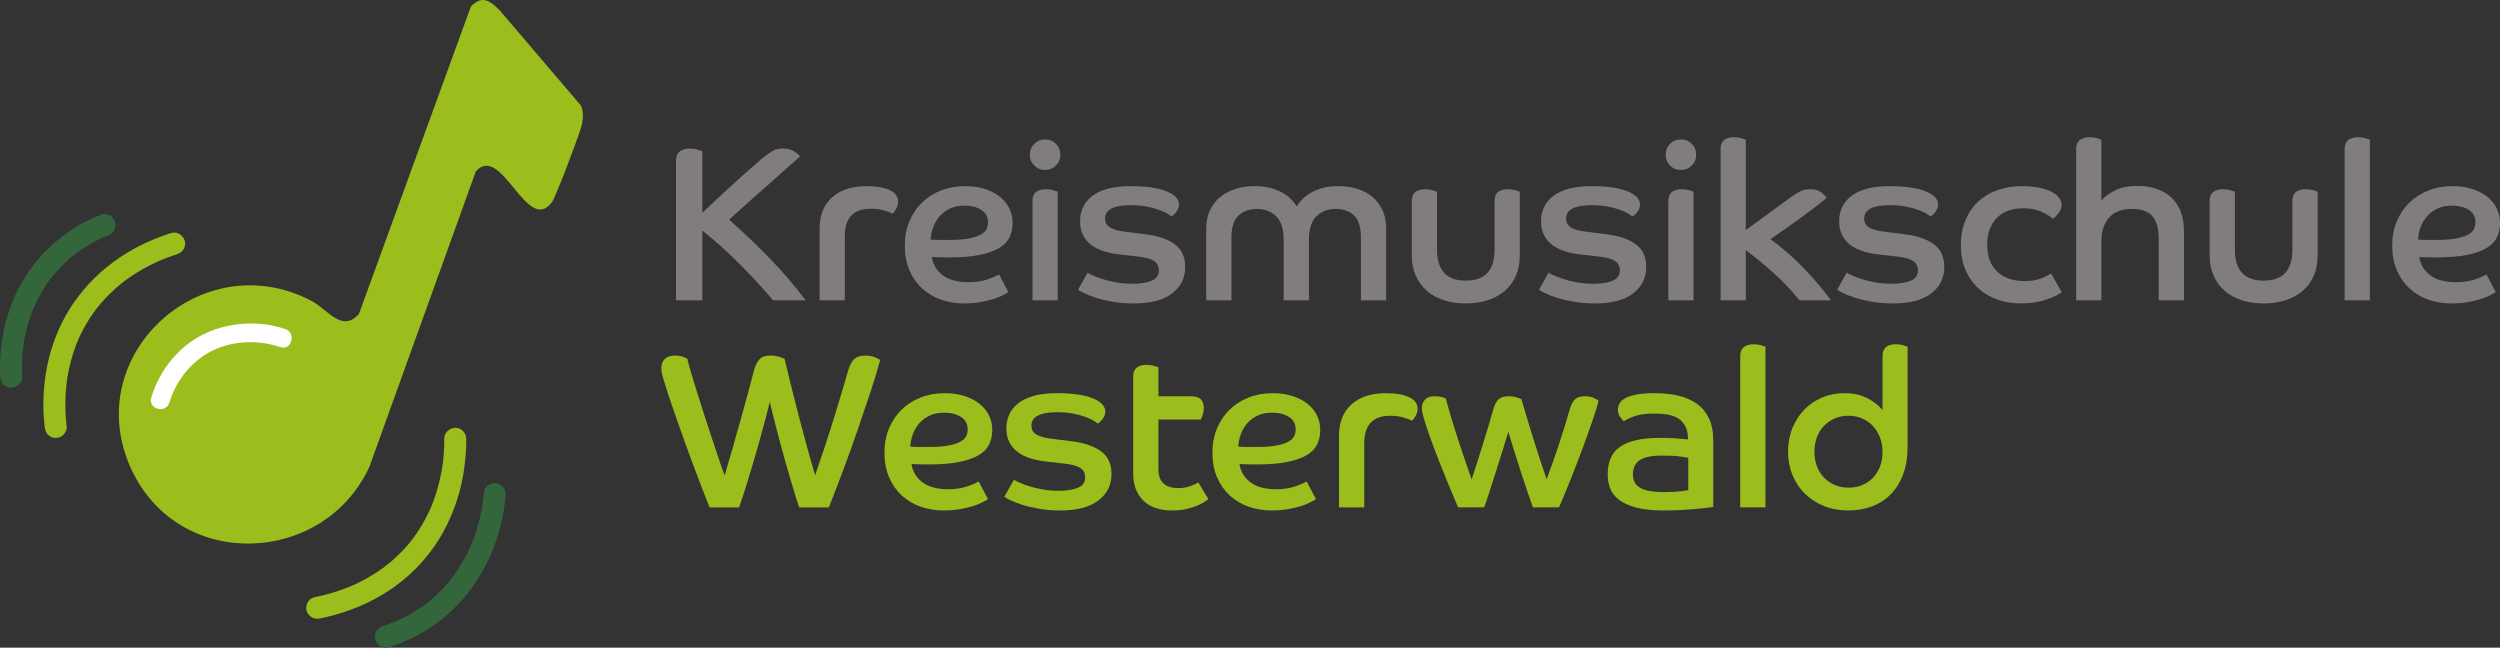 <?xml version="1.0" encoding="UTF-8"?><svg id="Ebene_1" xmlns="http://www.w3.org/2000/svg" viewBox="0 0 2047.68 530.51"><rect x="0" y="0" width="2047.68" height="530.51" fill="#333333" stroke="none"/><path d="M394.72.03c5.32-.47,10.63,4.51,14.21,8.02l67.01,78.56c2.05,5.14,1.69,10.14.67,15.45-1.2,6.19-21.26,58.82-24.3,63.12-20.23,28.64-41.53-48.77-62.61-24.73l-87.12,241.88c-37.34,80.88-155.59,85.96-194.76,2.51-43.57-92.83,57.01-185.58,147.2-138.47,13.67,7.14,24.71,26.41,38.95,10.86L385.67,5.4c2.18-2.42,5.83-5.09,9.05-5.37h0Z" style="fill:#9bbe1d;"/><path d="M138.71,329.69c5.73-18.98,19.72-36.08,38.69-44.05,16.24-6.82,35.48-6.97,52.13-1.36,9.38,3.16,13.41-11.66,4.08-14.8-20.49-6.91-44.08-5.84-63.81,2.84-22.37,9.84-38.89,30.09-45.9,53.3-2.86,9.48,11.95,13.53,14.8,4.08h.01Z" style="fill:#fff;"/><path d="M140.22,190.85c-12.46,3.95-24.61,9.26-35.8,16.02-7.58,4.58-14.77,9.86-21.44,15.69-7.16,6.25-13.47,13.27-19.24,20.81-9.74,12.75-16.96,27.42-21.64,42.75-3.81,12.49-5.87,25.59-6.43,38.63-.34,7.8-.1,15.63.78,23.39.06.52.12,1.04.19,1.56.31,2.48.8,4.53,2.64,6.36,1.56,1.56,4.12,2.74,6.36,2.64,2.33-.1,4.74-.87,6.36-2.64,1.5-1.63,2.92-4.06,2.64-6.36-1.11-8.96-1.38-18.02-.86-27.03.22-3.83.58-7.65,1.09-11.45l-.32,2.39c1.64-12.2,4.79-24.17,9.56-35.53l-.91,2.15c4.27-10.09,9.8-19.59,16.48-28.27l-1.41,1.82c6.88-8.88,14.89-16.81,23.77-23.68-.61.47-1.21.94-1.82,1.41,10.04-7.72,21.09-14.04,32.75-18.98-.72.3-1.43.6-2.15.91,4.65-1.96,9.39-3.7,14.2-5.22,2.21-.7,4.19-2.11,5.38-4.14s1.61-4.77.91-6.94c-1.45-4.49-6.27-7.81-11.07-6.29h-.02Z" style="fill:#9bbe1d;"/><path d="M83.14,175.66c-9.62,3.82-18.82,8.49-27.32,14.43-12.22,8.55-22.72,18.92-31.41,31.04-14.11,19.65-21.72,43.26-23.86,67.21-.6,6.72-.72,13.49-.29,20.22.15,2.4.9,4.63,2.64,6.36,1.56,1.56,4.12,2.74,6.36,2.64,4.62-.21,9.33-3.97,9-9-.4-6.13-.33-12.29.14-18.41.2-2.63.48-5.24.82-7.85l-.32,2.39c1.55-11.47,4.51-22.72,8.98-33.4l-.91,2.15c3.97-9.4,9.1-18.26,15.31-26.36-.47.61-.94,1.21-1.41,1.82,6.16-7.96,13.3-15.11,21.25-21.28l-1.82,1.41c8.36-6.45,17.54-11.79,27.27-15.9-.72.3-1.43.6-2.15.91.83-.35,1.67-.69,2.51-1.02,2.26-.9,4.11-1.96,5.38-4.14,1.13-1.93,1.61-4.77.91-6.94s-2.05-4.28-4.14-5.38-4.73-1.78-6.94-.91h0Z" style="fill:#33673b;"/><path d="M262.2,506.54c13.61-2.7,26.81-7.15,39.31-13.15,16.26-7.8,31.25-18.78,43.34-32.19,5.64-6.27,10.77-13.07,15.19-20.26,4.06-6.6,7.4-13.55,10.36-20.7,4.59-11.05,7.73-22.7,9.5-34.53,1.23-8.2,2.01-16.46,1.99-24.76,0-.52,0-1.04-.01-1.56-.06-4.71-4.1-9.22-9-9-4.83.22-9.06,3.96-9,9,.06,5.11-.15,10.21-.62,15.3-.19,2.09-.43,4.18-.71,6.27l.32-2.39c-1.3,9.66-3.49,19.19-6.63,28.42-1.04,3.06-2.2,6.09-3.45,9.07.3-.72.6-1.43.91-2.15-4.39,10.39-10.05,20.21-16.93,29.14.47-.61.94-1.21,1.41-1.82-6.63,8.55-14.33,16.2-22.88,22.84.61-.47,1.21-.94,1.82-1.41-9.58,7.4-20.13,13.44-31.27,18.15l2.15-.91c-9.85,4.13-20.11,7.21-30.58,9.28-2.12.42-4.32,2.32-5.38,4.14-1.13,1.93-1.61,4.77-.91,6.94,1.59,4.92,6.11,7.27,11.07,6.29h0Z" style="fill:#9bbe1d;"/><path d="M318.47,530.12c24.19-7.52,46.22-21.98,62.4-41.51,14.96-18.06,25.28-39.67,30.23-62.59,1.51-7.01,2.56-14.15,3.09-21.3.16-2.2-1.12-4.85-2.64-6.36-1.56-1.56-4.12-2.74-6.36-2.64-2.33.1-4.74.87-6.36,2.64-1.68,1.83-2.45,3.87-2.64,6.36-.19,2.58-.46,5.15-.8,7.72l.32-2.39c-1.26,9.32-3.43,18.52-6.45,27.42-1.1,3.24-2.32,6.44-3.65,9.6l.91-2.15c-4.47,10.55-10.21,20.52-17.21,29.59.47-.61.94-1.21,1.41-1.82-6.46,8.32-13.94,15.8-22.26,22.26.61-.47,1.21-.94,1.82-1.41-8.41,6.48-17.61,11.86-27.39,16l2.15-.91c-3.71,1.56-7.49,2.94-11.34,4.14-2.21.69-4.2,2.12-5.38,4.14s-1.61,4.77-.91,6.94c1.46,4.52,6.26,7.78,11.07,6.29h0v-.02Z" style="fill:#33673b;"/><g style="isolation:isolate;"><g style="isolation:isolate;"><path d="M553.66,131.61c0-3.38,1.02-5.89,3.08-7.52,2.05-1.63,4.83-2.45,8.34-2.45,2.29,0,4.41.3,6.34.91,1.93.61,3.2,1.03,3.81,1.27v50.48c3.02-2.89,6.83-6.48,11.42-10.76,4.59-4.28,9.27-8.59,14.05-12.94,4.77-4.34,9.27-8.38,13.5-12.12,4.23-3.74,7.49-6.57,9.79-8.5,3.02-2.42,5.77-4.41,8.25-5.98,2.48-1.57,5.47-2.36,8.97-2.36,3.87,0,7.01.82,9.43,2.45,2.42,1.63,3.99,2.93,4.71,3.9-.61.6-2.18,2.02-4.71,4.25-2.54,2.23-5.56,4.92-9.06,8.06-3.51,3.14-7.37,6.58-11.6,10.32-4.23,3.74-8.4,7.42-12.51,11.04-4.11,3.62-7.95,7.06-11.51,10.31-3.57,3.26-6.5,5.91-8.79,7.96,12.08,10.65,23.38,21.42,33.9,32.31,10.51,10.89,20.12,22.15,28.82,33.76h-26.65c-3.14-3.75-6.95-8.08-11.42-12.98-4.47-4.9-9.28-9.95-14.41-15.16-5.14-5.21-10.49-10.32-16.04-15.34-5.56-5.02-10.94-9.59-16.13-13.71v57.19h-21.57v-114.38Z" style="fill:#817d7e;"/></g><g style="isolation:isolate;"><path d="M671.3,187.44c0-11.12,3.41-19.73,10.24-25.83,6.83-6.1,16.28-9.15,28.37-9.15,7.61,0,13.81,1.06,18.58,3.17,4.77,2.12,7.16,5.35,7.16,9.7,0,2.06-.58,4.05-1.72,5.98-1.15,1.93-2.08,3.14-2.81,3.63-2.06-.97-4.59-1.87-7.61-2.72-3.02-.84-6.47-1.27-10.33-1.27-14.14,0-21.21,7.49-21.21,22.48v52.57h-20.66v-58.55Z" style="fill:#817d7e;"/></g><g style="isolation:isolate;"><path d="M825.93,239.28c-.97.61-2.48,1.45-4.53,2.54-2.06,1.09-4.62,2.12-7.7,3.08-3.08.97-6.65,1.81-10.69,2.54-4.05.72-8.49,1.09-13.32,1.09-6.77,0-13.08-1.03-18.94-3.08-5.86-2.05-11-5.1-15.41-9.15-4.41-4.05-7.89-9-10.42-14.86-2.54-5.86-3.81-12.6-3.81-20.21s1.24-13.87,3.72-19.85c2.48-5.98,5.92-11.12,10.33-15.41,4.41-4.29,9.61-7.61,15.59-9.97s12.54-3.53,19.67-3.53c6.28,0,11.84.82,16.68,2.45,4.83,1.63,8.91,3.81,12.24,6.53,3.32,2.72,5.83,5.89,7.52,9.52,1.69,3.63,2.54,7.49,2.54,11.6s-.79,8.07-2.36,11.51c-1.57,3.44-4.35,6.41-8.34,8.88-3.99,2.48-9.37,4.41-16.13,5.8-6.77,1.39-15.35,2.08-25.74,2.08-2.42,0-4.68-.03-6.8-.09-2.12-.06-4.38-.15-6.8-.27.97,6.16,3.96,11.15,8.97,14.96,5.01,3.81,12.17,5.71,21.48,5.71,3.14,0,6.04-.24,8.7-.72,2.66-.48,5.04-1.09,7.16-1.81,2.11-.72,3.93-1.45,5.44-2.17,1.51-.72,2.63-1.27,3.35-1.63l7.61,14.5ZM762.3,196.32c2.78.12,5.44.18,7.98.18h7.61c6.64,0,12.02-.42,16.13-1.27,4.11-.84,7.31-1.93,9.61-3.26,2.29-1.33,3.81-2.84,4.53-4.53.73-1.69,1.09-3.44,1.09-5.26,0-4.59-1.84-8.04-5.53-10.33-3.69-2.29-8.25-3.44-13.69-3.44-4.47,0-8.4.79-11.78,2.36-3.38,1.57-6.23,3.66-8.52,6.25-2.3,2.6-4.08,5.59-5.35,8.97-1.27,3.38-1.97,6.83-2.08,10.33Z" style="fill:#817d7e;"/><path d="M856.02,114.21c3.5,0,6.46,1.21,8.88,3.62,2.42,2.42,3.63,5.38,3.63,8.88s-1.21,6.47-3.63,8.88-5.38,3.63-8.88,3.63-6.47-1.21-8.88-3.63c-2.42-2.42-3.63-5.38-3.63-8.88s1.21-6.46,3.63-8.88,5.38-3.62,8.88-3.62ZM845.69,164.6c0-3.38.97-5.83,2.9-7.34,1.93-1.51,4.65-2.27,8.16-2.27,2.18,0,4.17.27,5.98.82,1.81.54,3.02.94,3.63,1.18v89h-20.67v-81.39Z" style="fill:#817d7e;"/><path d="M890.82,223.33c.84.61,2.36,1.39,4.53,2.36,2.18.97,4.86,1.96,8.07,2.99,3.2,1.03,6.86,1.9,10.97,2.63,4.11.72,8.58,1.09,13.41,1.09,6.28,0,11.42-.82,15.41-2.45,3.99-1.63,5.98-4.44,5.98-8.43,0-3.38-1.27-5.95-3.81-7.7-2.54-1.75-7.07-2.99-13.6-3.72l-14.14-1.63c-4.83-.48-9.28-1.36-13.32-2.63-4.05-1.27-7.52-2.99-10.42-5.17-2.9-2.18-5.17-4.86-6.8-8.07-1.63-3.2-2.45-7.04-2.45-11.51,0-3.87.75-7.52,2.27-10.97,1.51-3.44,3.9-6.5,7.16-9.15,3.26-2.66,7.52-4.74,12.78-6.25,5.26-1.51,11.63-2.27,19.12-2.27,12.57,0,22.32,1.39,29.27,4.17,6.95,2.78,10.42,6.41,10.42,10.88,0,1.45-.27,2.72-.82,3.81-.54,1.09-1.15,2.06-1.81,2.9-.67.85-1.36,1.54-2.08,2.08s-1.27.88-1.63,1c-.48-.48-1.54-1.24-3.17-2.27-1.63-1.03-3.84-2.05-6.62-3.08-2.78-1.03-6.1-1.93-9.97-2.72-3.87-.79-8.34-1.18-13.41-1.18-14.02,0-21.03,3.69-21.03,11.06,0,3.14,1.33,5.53,3.99,7.16,2.66,1.63,6.46,2.75,11.42,3.35l18.49,2.36c10.03,1.33,17.82,4.08,23.38,8.25,5.56,4.17,8.34,10.3,8.34,18.4,0,9.06-3.6,16.31-10.79,21.75-7.19,5.44-17.56,8.16-31.09,8.16-6.53,0-12.45-.48-17.76-1.45-5.32-.97-9.94-2.08-13.87-3.35-3.93-1.27-7.1-2.51-9.52-3.72-2.42-1.21-3.99-2.11-4.71-2.72l7.79-13.96Z" style="fill:#817d7e;"/><path d="M987.98,187.44c0-5.8,1.03-10.88,3.08-15.23,2.05-4.35,4.86-7.98,8.43-10.88,3.56-2.9,7.76-5.1,12.6-6.62,4.83-1.51,10.09-2.27,15.77-2.27,7.49,0,14.2,1.39,20.12,4.17,5.92,2.78,10.63,6.89,14.14,12.33,3.5-5.44,8.16-9.54,13.96-12.33,5.8-2.78,12.39-4.17,19.76-4.17,5.56,0,10.75.72,15.59,2.17,4.83,1.45,9,3.63,12.51,6.53,3.5,2.9,6.28,6.53,8.34,10.88,2.05,4.35,3.08,9.43,3.08,15.23v58.73h-20.67v-51.66c0-8.34-1.88-14.29-5.62-17.85-3.75-3.56-8.82-5.35-15.23-5.35s-11.33,1.99-15.5,5.98c-4.17,3.99-6.25,10.45-6.25,19.4v49.49h-20.67v-49.49c0-8.94-2.08-15.41-6.25-19.4-4.17-3.99-9.33-5.98-15.5-5.98s-11.36,1.81-15.23,5.44c-3.87,3.63-5.8,9.61-5.8,17.95v51.48h-20.66v-58.55Z" style="fill:#817d7e;"/><path d="M1156.38,164.6c0-3.38.96-5.83,2.9-7.34,1.93-1.51,4.65-2.27,8.16-2.27,2.18,0,4.17.27,5.98.82s3.02.94,3.62,1.18v47.67c0,8.22,1.93,14.47,5.8,18.76,3.87,4.29,9.79,6.44,17.76,6.44s13.9-2.14,17.77-6.44c3.87-4.29,5.8-10.54,5.8-18.76v-40.06c0-3.38.96-5.83,2.9-7.34,1.93-1.51,4.59-2.27,7.97-2.27,2.29,0,4.35.27,6.16.82s3.02.94,3.62,1.18v52.21c0,6.16-1.06,11.69-3.17,16.59-2.12,4.89-5.14,9.04-9.06,12.42-3.93,3.38-8.61,5.95-14.05,7.7-5.44,1.75-11.42,2.63-17.95,2.63s-12.51-.88-17.95-2.63c-5.44-1.75-10.09-4.32-13.96-7.7-3.87-3.38-6.89-7.52-9.06-12.42-2.17-4.89-3.26-10.42-3.26-16.59v-44.59Z" style="fill:#817d7e;"/><path d="M1268.4,223.33c.84.61,2.36,1.39,4.53,2.36,2.17.97,4.86,1.96,8.07,2.99,3.2,1.03,6.86,1.9,10.97,2.63,4.11.72,8.58,1.09,13.41,1.09,6.28,0,11.42-.82,15.41-2.45,3.99-1.63,5.98-4.44,5.98-8.43,0-3.38-1.27-5.95-3.81-7.7-2.54-1.75-7.07-2.99-13.6-3.72l-14.14-1.63c-4.83-.48-9.28-1.36-13.32-2.63-4.05-1.27-7.52-2.99-10.42-5.17-2.9-2.18-5.17-4.86-6.8-8.07-1.63-3.2-2.45-7.04-2.45-11.51,0-3.87.75-7.52,2.27-10.97,1.51-3.44,3.9-6.5,7.16-9.15,3.26-2.66,7.52-4.74,12.78-6.25,5.26-1.51,11.63-2.27,19.12-2.27,12.57,0,22.33,1.39,29.28,4.17,6.95,2.78,10.42,6.41,10.42,10.88,0,1.45-.27,2.72-.82,3.81-.54,1.09-1.15,2.06-1.81,2.9-.67.85-1.36,1.54-2.08,2.08-.72.54-1.27.88-1.63,1-.48-.48-1.54-1.24-3.17-2.27-1.63-1.03-3.84-2.05-6.62-3.08-2.78-1.03-6.1-1.93-9.97-2.72-3.87-.79-8.34-1.18-13.41-1.18-14.02,0-21.03,3.69-21.03,11.06,0,3.14,1.33,5.53,3.99,7.16,2.66,1.63,6.46,2.75,11.42,3.35l18.49,2.36c10.03,1.33,17.82,4.08,23.38,8.25,5.56,4.17,8.34,10.3,8.34,18.4,0,9.06-3.6,16.31-10.79,21.75-7.19,5.44-17.55,8.16-31.09,8.16-6.53,0-12.45-.48-17.76-1.45-5.32-.97-9.94-2.08-13.87-3.35-3.93-1.27-7.1-2.51-9.52-3.72-2.42-1.21-3.99-2.11-4.71-2.72l7.79-13.96Z" style="fill:#817d7e;"/><path d="M1376.8,114.21c3.5,0,6.46,1.21,8.88,3.62,2.42,2.42,3.62,5.38,3.62,8.88s-1.21,6.47-3.62,8.88-5.38,3.63-8.88,3.63-6.47-1.21-8.88-3.63c-2.42-2.42-3.62-5.38-3.62-8.88s1.21-6.46,3.62-8.88,5.38-3.62,8.88-3.62ZM1366.47,164.6c0-3.38.97-5.83,2.9-7.34,1.93-1.51,4.65-2.27,8.16-2.27,2.17,0,4.17.27,5.98.82,1.81.54,3.02.94,3.63,1.18v89h-20.67v-81.39Z" style="fill:#817d7e;"/><path d="M1409.25,122c0-3.26.97-5.68,2.9-7.25,1.93-1.57,4.65-2.36,8.16-2.36,2.17,0,4.17.27,5.98.82,1.81.54,3.02.94,3.63,1.18v74.05c1.57-1.08,3.78-2.68,6.62-4.79,2.84-2.11,6.01-4.43,9.52-6.96,3.5-2.53,7.13-5.18,10.88-7.95,3.74-2.77,7.31-5.36,10.7-7.77,2.66-1.93,5.08-3.41,7.25-4.44,2.17-1.03,5.01-1.54,8.52-1.54,3.26,0,6.04.88,8.34,2.63,2.29,1.75,3.75,3.23,4.35,4.44-2.54,2.29-6.01,5.09-10.42,8.41-4.41,3.31-8.91,6.63-13.5,9.94-4.59,3.31-8.94,6.39-13.05,9.22-4.11,2.83-7.07,4.91-8.88,6.24,10.27,7.63,19.64,15.89,28.1,24.79,8.46,8.9,15.59,17.34,21.39,25.33h-25.74c-2.78-3.39-5.89-6.93-9.33-10.63s-7.13-7.33-11.06-10.9c-3.93-3.57-7.92-7.02-11.96-10.36-4.05-3.33-7.95-6.39-11.69-9.17v41.06h-20.67v-123.99Z" style="fill:#817d7e;"/><path d="M1512.57,223.33c.84.61,2.36,1.39,4.53,2.36,2.17.97,4.86,1.96,8.07,2.99,3.2,1.03,6.86,1.9,10.97,2.63,4.11.72,8.58,1.09,13.41,1.09,6.28,0,11.42-.82,15.41-2.45,3.99-1.63,5.98-4.44,5.98-8.43,0-3.38-1.27-5.95-3.81-7.7-2.54-1.75-7.07-2.99-13.6-3.72l-14.14-1.63c-4.83-.48-9.28-1.36-13.32-2.63-4.05-1.27-7.52-2.99-10.42-5.17-2.9-2.18-5.17-4.86-6.8-8.07-1.63-3.2-2.45-7.04-2.45-11.51,0-3.87.75-7.52,2.27-10.97,1.51-3.44,3.9-6.5,7.16-9.15,3.26-2.66,7.52-4.74,12.78-6.25,5.26-1.51,11.63-2.27,19.12-2.27,12.57,0,22.33,1.39,29.28,4.17,6.95,2.78,10.42,6.41,10.42,10.88,0,1.45-.27,2.72-.82,3.81-.54,1.09-1.15,2.06-1.81,2.9-.67.85-1.36,1.54-2.08,2.08-.72.54-1.27.88-1.63,1-.48-.48-1.54-1.24-3.17-2.27-1.63-1.03-3.84-2.05-6.62-3.08-2.78-1.03-6.1-1.93-9.97-2.72-3.87-.79-8.34-1.18-13.41-1.18-14.02,0-21.03,3.69-21.03,11.06,0,3.14,1.33,5.53,3.99,7.16,2.66,1.63,6.46,2.75,11.42,3.35l18.49,2.36c10.03,1.33,17.82,4.08,23.38,8.25,5.56,4.17,8.34,10.3,8.34,18.4,0,9.06-3.6,16.31-10.79,21.75-7.19,5.44-17.55,8.16-31.09,8.16-6.53,0-12.45-.48-17.76-1.45-5.32-.97-9.94-2.08-13.87-3.35-3.93-1.27-7.1-2.51-9.52-3.72-2.42-1.21-3.99-2.11-4.71-2.72l7.79-13.96Z" style="fill:#817d7e;"/><path d="M1688.76,239.47c-1.45.97-3.24,1.96-5.35,2.99-2.12,1.03-4.53,1.99-7.25,2.9s-5.8,1.66-9.25,2.27c-3.44.6-7.34.91-11.69.91-6.77,0-13.11-1.03-19.03-3.08-5.92-2.05-11.12-5.1-15.59-9.15-4.47-4.05-8.01-9.03-10.6-14.95-2.6-5.92-3.9-12.75-3.9-20.48s1.27-14.62,3.81-20.66c2.54-6.04,6.04-11.12,10.51-15.23,4.47-4.11,9.76-7.22,15.86-9.34,6.1-2.11,12.66-3.17,19.67-3.17,5.92,0,10.97.48,15.14,1.45,4.17.97,7.55,2.17,10.15,3.62,2.6,1.45,4.47,3.08,5.62,4.89,1.15,1.81,1.72,3.62,1.72,5.44,0,2.42-.82,4.65-2.45,6.71-1.63,2.06-3.17,3.62-4.62,4.71-2.18-2.05-5.32-4.02-9.43-5.89-4.11-1.87-9.18-2.81-15.23-2.81-4.11,0-7.95.61-11.51,1.81-3.57,1.21-6.65,3.05-9.24,5.53-2.6,2.48-4.65,5.56-6.16,9.24-1.51,3.69-2.27,8.07-2.27,13.14s.79,9.85,2.36,13.59c1.57,3.75,3.75,6.83,6.53,9.25,2.78,2.42,5.98,4.2,9.61,5.35,3.62,1.15,7.55,1.72,11.78,1.72,6.04,0,10.9-.82,14.59-2.45,3.69-1.63,6.19-2.87,7.52-3.72l8.7,15.41Z" style="fill:#817d7e;"/><path d="M1700.54,122c0-3.26.97-5.68,2.9-7.25,1.93-1.57,4.65-2.36,8.16-2.36,2.17,0,4.17.27,5.98.82,1.81.54,3.02.94,3.63,1.18v49.85c2.42-2.9,6.04-5.62,10.88-8.16,4.83-2.54,11.12-3.81,18.85-3.81,5.56,0,10.66.79,15.32,2.36,4.65,1.57,8.67,3.9,12.05,6.98,3.38,3.08,5.98,6.92,7.79,11.51,1.81,4.59,2.72,9.97,2.72,16.13v56.74h-20.67v-50.57c0-7.98-1.66-14.02-4.98-18.13-3.33-4.11-9.04-6.16-17.13-6.16s-14.41,2.39-18.58,7.16c-4.17,4.78-6.25,11.09-6.25,18.94v48.76h-20.67v-123.99Z" style="fill:#817d7e;"/><path d="M1809.85,164.6c0-3.38.97-5.83,2.9-7.34,1.93-1.51,4.65-2.27,8.16-2.27,2.17,0,4.17.27,5.98.82,1.81.54,3.02.94,3.63,1.18v47.67c0,8.22,1.93,14.47,5.8,18.76,3.87,4.29,9.79,6.44,17.76,6.44s13.9-2.14,17.76-6.44c3.87-4.29,5.8-10.54,5.8-18.76v-40.06c0-3.38.97-5.83,2.9-7.34,1.93-1.51,4.59-2.27,7.98-2.27,2.29,0,4.35.27,6.16.82,1.81.54,3.02.94,3.63,1.18v52.21c0,6.16-1.06,11.69-3.17,16.59-2.12,4.89-5.14,9.04-9.06,12.42-3.93,3.38-8.61,5.95-14.05,7.7-5.44,1.75-11.42,2.63-17.95,2.63s-12.51-.88-17.95-2.63c-5.44-1.75-10.09-4.32-13.96-7.7-3.87-3.38-6.89-7.52-9.06-12.42-2.17-4.89-3.26-10.42-3.26-16.59v-44.59Z" style="fill:#817d7e;"/><path d="M1920.42,122c0-3.26.97-5.68,2.9-7.25,1.93-1.57,4.65-2.36,8.16-2.36,2.17,0,4.17.27,5.98.82,1.81.54,3.02.94,3.63,1.18v131.6h-20.67v-123.99Z" style="fill:#817d7e;"/><path d="M2044.23,239.28c-.97.61-2.48,1.45-4.53,2.54-2.06,1.09-4.62,2.12-7.7,3.08-3.08.97-6.65,1.81-10.7,2.54-4.05.72-8.49,1.09-13.32,1.09-6.77,0-13.08-1.03-18.94-3.08-5.86-2.05-11-5.1-15.41-9.15-4.41-4.05-7.88-9-10.42-14.86-2.54-5.86-3.81-12.6-3.81-20.21s1.24-13.87,3.72-19.85c2.48-5.98,5.92-11.12,10.33-15.41,4.41-4.29,9.61-7.61,15.59-9.97,5.98-2.36,12.54-3.53,19.67-3.53,6.28,0,11.84.82,16.68,2.45,4.83,1.63,8.91,3.81,12.24,6.53,3.32,2.72,5.83,5.89,7.52,9.52,1.69,3.63,2.54,7.49,2.54,11.6s-.79,8.07-2.36,11.51c-1.57,3.44-4.35,6.41-8.34,8.88-3.99,2.48-9.37,4.41-16.13,5.8-6.77,1.39-15.35,2.08-25.74,2.08-2.42,0-4.68-.03-6.8-.09-2.12-.06-4.38-.15-6.8-.27.97,6.16,3.96,11.15,8.97,14.96,5.01,3.81,12.17,5.71,21.48,5.71,3.14,0,6.04-.24,8.7-.72,2.66-.48,5.04-1.09,7.16-1.81,2.11-.72,3.93-1.45,5.44-2.17,1.51-.72,2.63-1.27,3.35-1.63l7.61,14.5ZM1980.61,196.32c2.78.12,5.44.18,7.98.18h7.61c6.64,0,12.02-.42,16.13-1.27,4.11-.84,7.31-1.93,9.61-3.26,2.29-1.33,3.81-2.84,4.53-4.53.72-1.69,1.09-3.44,1.09-5.26,0-4.59-1.84-8.04-5.53-10.33-3.69-2.29-8.25-3.44-13.69-3.44-4.47,0-8.4.79-11.78,2.36-3.38,1.57-6.23,3.66-8.52,6.25-2.3,2.6-4.08,5.59-5.35,8.97-1.27,3.38-1.97,6.83-2.08,10.33Z" style="fill:#817d7e;"/></g><g style="isolation:isolate;"><path d="M581.21,415.57c-1.69-4.11-3.63-9-5.8-14.68-2.18-5.68-4.44-11.63-6.8-17.86-2.36-6.22-4.68-12.54-6.98-18.94-2.3-6.4-4.41-12.39-6.34-17.95-1.93-5.56-3.66-10.48-5.17-14.77-1.51-4.29-2.57-7.46-3.17-9.52-1.33-4.35-2.54-8.22-3.63-11.6-1.09-3.38-1.63-6.28-1.63-8.7,0-3.14.93-5.65,2.81-7.52s4.62-2.81,8.25-2.81c2.78,0,5.04.36,6.8,1.09,1.75.73,2.87,1.21,3.35,1.45.84,3.38,1.96,7.43,3.35,12.15,1.39,4.71,2.96,9.85,4.71,15.41,1.75,5.56,3.59,11.36,5.53,17.4,1.93,6.04,3.9,12.05,5.89,18.04,1.99,5.98,3.93,11.78,5.8,17.4,1.87,5.62,3.65,10.73,5.35,15.32,2.17-7.25,4.5-15.23,6.98-23.93,2.48-8.7,4.86-17.16,7.16-25.38,2.29-8.22,4.35-15.71,6.16-22.48,1.81-6.77,3.14-11.84,3.99-15.23.97-3.38,2.38-6.1,4.26-8.16,1.87-2.05,4.86-3.08,8.97-3.08,2.78,0,5.26.36,7.43,1.09,2.18.73,3.56,1.27,4.17,1.63,1.45,6.28,3.14,13.32,5.08,21.12,1.93,7.79,3.99,15.89,6.16,24.29,2.18,8.4,4.44,16.89,6.8,25.47,2.36,8.58,4.68,16.74,6.98,24.47,2.66-7.73,5.32-15.62,7.98-23.66,2.66-8.04,5.17-15.86,7.52-23.47s4.53-14.77,6.53-21.48,3.72-12.6,5.17-17.67c1.21-4.11,2.84-7.1,4.89-8.97,2.05-1.87,5.01-2.81,8.88-2.81,3.38,0,6.16.52,8.34,1.54,2.18,1.03,3.5,1.72,3.99,2.08-2.18,7.98-4.89,16.89-8.16,26.74-3.26,9.85-6.74,20.12-10.42,30.82-3.69,10.7-7.55,21.45-11.6,32.27-4.05,10.82-8.01,21.12-11.87,30.91h-24.29c-.73-2.05-1.69-4.99-2.9-8.79-1.21-3.81-2.51-8.13-3.9-12.96-1.39-4.83-2.9-10.06-4.53-15.68-1.63-5.62-3.2-11.3-4.71-17.04-1.51-5.74-2.96-11.33-4.35-16.77-1.39-5.44-2.63-10.45-3.72-15.04-1.09,4.47-2.36,9.43-3.81,14.86-1.45,5.44-2.96,10.97-4.53,16.59-1.57,5.62-3.17,11.21-4.8,16.77-1.63,5.56-3.2,10.79-4.71,15.68-1.51,4.89-2.9,9.28-4.17,13.14-1.27,3.87-2.33,6.95-3.17,9.25h-24.11Z" style="fill:#9bbe1d;"/></g><g style="isolation:isolate;"><path d="M809.26,408.86c-.97.61-2.48,1.45-4.53,2.54-2.06,1.09-4.62,2.12-7.7,3.08-3.08.97-6.65,1.81-10.69,2.54-4.05.72-8.49,1.09-13.32,1.09-6.77,0-13.08-1.03-18.94-3.08-5.86-2.05-11-5.1-15.41-9.15-4.41-4.05-7.89-9-10.42-14.86-2.54-5.86-3.81-12.6-3.81-20.21s1.24-13.87,3.72-19.85c2.48-5.98,5.92-11.12,10.33-15.41,4.41-4.29,9.61-7.61,15.59-9.97s12.54-3.53,19.67-3.53c6.28,0,11.84.82,16.68,2.45,4.83,1.63,8.91,3.81,12.24,6.53,3.32,2.72,5.83,5.89,7.52,9.52,1.69,3.63,2.54,7.49,2.54,11.6s-.79,8.07-2.36,11.51c-1.57,3.44-4.35,6.41-8.34,8.88-3.99,2.48-9.37,4.41-16.13,5.8-6.77,1.39-15.35,2.08-25.74,2.08-2.42,0-4.68-.03-6.8-.09-2.12-.06-4.38-.15-6.8-.27.97,6.16,3.96,11.15,8.97,14.96,5.01,3.81,12.17,5.71,21.48,5.71,3.14,0,6.04-.24,8.7-.72,2.66-.48,5.04-1.09,7.16-1.81,2.11-.72,3.93-1.45,5.44-2.17,1.51-.72,2.63-1.27,3.35-1.63l7.61,14.5ZM745.63,365.9c2.78.12,5.44.18,7.98.18h7.61c6.64,0,12.02-.42,16.13-1.27,4.11-.84,7.31-1.93,9.61-3.26,2.29-1.33,3.81-2.84,4.53-4.53.73-1.69,1.09-3.44,1.09-5.26,0-4.59-1.84-8.04-5.53-10.33-3.69-2.29-8.25-3.44-13.69-3.44-4.47,0-8.4.79-11.78,2.36-3.38,1.57-6.23,3.66-8.52,6.25-2.3,2.6-4.08,5.59-5.35,8.97-1.27,3.38-1.97,6.83-2.08,10.33Z" style="fill:#9bbe1d;"/><path d="M830.47,392.91c.84.61,2.36,1.39,4.53,2.36,2.18.97,4.86,1.96,8.07,2.99,3.2,1.03,6.86,1.9,10.97,2.63,4.11.72,8.58,1.09,13.41,1.09,6.28,0,11.42-.82,15.41-2.45,3.99-1.63,5.98-4.44,5.98-8.43,0-3.38-1.27-5.95-3.81-7.7-2.54-1.75-7.07-2.99-13.6-3.72l-14.14-1.63c-4.83-.48-9.28-1.36-13.32-2.63-4.05-1.27-7.52-2.99-10.42-5.17-2.9-2.18-5.17-4.86-6.8-8.07-1.63-3.2-2.45-7.04-2.45-11.51,0-3.87.75-7.52,2.27-10.97,1.51-3.44,3.9-6.5,7.16-9.15,3.26-2.66,7.52-4.74,12.78-6.25,5.26-1.51,11.63-2.27,19.12-2.27,12.57,0,22.32,1.39,29.27,4.17,6.95,2.78,10.42,6.41,10.42,10.88,0,1.45-.27,2.72-.82,3.81-.54,1.09-1.15,2.06-1.81,2.9-.67.85-1.36,1.54-2.08,2.08s-1.27.88-1.63,1c-.48-.48-1.54-1.24-3.17-2.27-1.63-1.03-3.84-2.05-6.62-3.08-2.78-1.03-6.1-1.93-9.97-2.72-3.87-.79-8.34-1.18-13.41-1.18-14.02,0-21.03,3.69-21.03,11.06,0,3.14,1.33,5.53,3.99,7.16,2.66,1.63,6.46,2.75,11.42,3.35l18.49,2.36c10.03,1.33,17.82,4.08,23.38,8.25,5.56,4.17,8.34,10.3,8.34,18.4,0,9.06-3.6,16.31-10.79,21.75-7.19,5.44-17.56,8.16-31.09,8.16-6.53,0-12.45-.48-17.76-1.45-5.32-.97-9.94-2.08-13.87-3.35-3.93-1.27-7.1-2.51-9.52-3.72-2.42-1.21-3.99-2.11-4.71-2.72l7.79-13.96Z" style="fill:#9bbe1d;"/></g><g style="isolation:isolate;"><path d="M928.16,308.44c0-3.38.97-5.83,2.9-7.34,1.93-1.51,4.59-2.27,7.98-2.27,2.18,0,4.2.27,6.07.82,1.87.54,3.11.94,3.72,1.18v23.75h26.28c3.99,0,6.8.82,8.43,2.45s2.45,4.02,2.45,7.16c0,2.06-.3,3.96-.91,5.71-.61,1.75-1.09,2.99-1.45,3.72h-34.8v40.42c0,3.14.42,5.71,1.27,7.7.84,1.99,2.02,3.6,3.54,4.8,1.51,1.21,3.26,2.06,5.26,2.54,1.99.48,4.08.72,6.25.72,3.5,0,6.77-.54,9.79-1.63,3.02-1.09,5.19-2.11,6.53-3.08l8.34,13.78c-.97.73-2.33,1.63-4.08,2.72-1.75,1.09-3.9,2.12-6.44,3.08s-5.38,1.78-8.52,2.45c-3.14.66-6.59,1-10.33,1-10.64,0-18.67-2.75-24.11-8.25-5.44-5.5-8.16-12.72-8.16-21.66v-79.76Z" style="fill:#9bbe1d;"/></g><g style="isolation:isolate;"><path d="M1077.9,408.86c-.97.61-2.48,1.45-4.53,2.54-2.06,1.09-4.62,2.12-7.7,3.08-3.08.97-6.65,1.81-10.69,2.54-4.05.72-8.49,1.09-13.32,1.09-6.77,0-13.08-1.03-18.94-3.08-5.86-2.05-11-5.1-15.41-9.15-4.41-4.05-7.88-9-10.42-14.86-2.54-5.86-3.81-12.6-3.81-20.21s1.24-13.87,3.72-19.85c2.48-5.98,5.92-11.12,10.33-15.41,4.41-4.29,9.61-7.61,15.59-9.97,5.98-2.36,12.54-3.53,19.67-3.53,6.28,0,11.84.82,16.68,2.45,4.83,1.63,8.91,3.81,12.24,6.53,3.32,2.72,5.83,5.89,7.52,9.52,1.69,3.63,2.54,7.49,2.54,11.6s-.79,8.07-2.36,11.51c-1.57,3.44-4.35,6.41-8.34,8.88-3.99,2.48-9.37,4.41-16.13,5.8-6.77,1.39-15.35,2.08-25.74,2.08-2.42,0-4.68-.03-6.8-.09-2.12-.06-4.38-.15-6.8-.27.97,6.16,3.96,11.15,8.97,14.96,5.01,3.81,12.17,5.71,21.48,5.71,3.14,0,6.04-.24,8.7-.72,2.66-.48,5.04-1.09,7.16-1.81,2.11-.72,3.93-1.45,5.44-2.17,1.51-.72,2.63-1.27,3.35-1.63l7.61,14.5ZM1014.27,365.9c2.78.12,5.44.18,7.98.18h7.61c6.64,0,12.02-.42,16.13-1.27,4.11-.84,7.31-1.93,9.61-3.26,2.29-1.33,3.81-2.84,4.53-4.53.72-1.69,1.09-3.44,1.09-5.26,0-4.59-1.84-8.04-5.53-10.33-3.69-2.29-8.25-3.44-13.69-3.44-4.47,0-8.4.79-11.78,2.36-3.38,1.57-6.22,3.66-8.52,6.25-2.3,2.6-4.08,5.59-5.35,8.97-1.27,3.38-1.96,6.83-2.08,10.33Z" style="fill:#9bbe1d;"/></g><g style="isolation:isolate;"><path d="M1096.75,357.02c0-11.12,3.41-19.73,10.24-25.83,6.83-6.1,16.28-9.15,28.37-9.15,7.61,0,13.81,1.06,18.58,3.17,4.77,2.12,7.16,5.35,7.16,9.7,0,2.06-.58,4.05-1.72,5.98-1.15,1.93-2.09,3.14-2.81,3.63-2.06-.97-4.59-1.87-7.61-2.72-3.02-.84-6.47-1.27-10.33-1.27-14.14,0-21.21,7.49-21.21,22.48v52.57h-20.66v-58.55Z" style="fill:#9bbe1d;"/></g><g style="isolation:isolate;"><path d="M1194.28,415.57c-5.92-13.9-10.79-25.68-14.59-35.35-3.81-9.67-6.83-17.67-9.06-24.02-2.24-6.34-3.81-11.24-4.71-14.68-.91-3.44-1.36-5.89-1.36-7.34,0-2.54.84-4.77,2.54-6.71,1.69-1.93,4.29-2.9,7.79-2.9,2.66,0,4.74.24,6.25.72,1.51.48,2.51.85,2.99,1.09,1.45,5.32,3.08,10.97,4.89,16.95,1.81,5.98,3.68,11.94,5.62,17.86,1.93,5.92,3.83,11.57,5.71,16.95,1.87,5.38,3.54,10.18,4.99,14.41,1.33-3.74,2.75-8.04,4.26-12.87,1.51-4.83,3.08-9.82,4.71-14.96,1.63-5.13,3.23-10.33,4.8-15.59,1.57-5.26,3.02-10.24,4.35-14.96.97-3.14,2.33-5.53,4.08-7.16,1.75-1.63,4.56-2.45,8.43-2.45,2.42,0,4.59.33,6.53,1,1.93.67,3.14,1.12,3.63,1.36,1.57,5.44,3.26,11.15,5.08,17.13,1.81,5.98,3.62,11.87,5.44,17.67,1.81,5.8,3.59,11.36,5.35,16.68,1.75,5.32,3.35,10.03,4.8,14.14,3.14-8.34,6.37-17.46,9.7-27.37,3.32-9.91,6.37-19.82,9.15-29.73,1.09-3.74,2.51-6.5,4.26-8.25s4.44-2.63,8.07-2.63c3.26,0,5.92.54,7.98,1.63,2.05,1.09,3.2,1.75,3.44,1.99-.97,3.99-2.66,9.49-5.08,16.5-2.42,7.01-5.14,14.59-8.16,22.75-3.02,8.16-6.23,16.5-9.61,25.01-3.38,8.52-6.59,16.22-9.61,23.11h-21.39c-.97-2.54-2.27-6.25-3.9-11.15-1.63-4.89-3.42-10.24-5.35-16.04-1.93-5.8-3.84-11.75-5.71-17.86-1.88-6.1-3.6-11.69-5.17-16.77-1.57,5.08-3.29,10.67-5.17,16.77-1.88,6.1-3.75,12.05-5.62,17.86-1.88,5.8-3.6,11.15-5.17,16.04-1.57,4.89-2.84,8.61-3.81,11.15h-21.39Z" style="fill:#9bbe1d;"/><path d="M1403.28,415.21c-1.21.24-3.11.51-5.71.82-2.6.3-5.65.6-9.15.91-3.51.3-7.43.57-11.78.82-4.35.24-8.88.36-13.6.36-9.43,0-17.13-.82-23.11-2.45-5.98-1.63-10.7-3.81-14.14-6.53-3.44-2.72-5.8-5.86-7.07-9.43-1.27-3.56-1.9-7.22-1.9-10.97,0-4.95.75-9.3,2.27-13.05,1.51-3.74,3.99-6.89,7.43-9.43,3.44-2.54,7.94-4.44,13.5-5.71,5.56-1.27,12.33-1.9,20.3-1.9,4.59,0,8.94.15,13.05.45,4.11.3,7.19.58,9.24.82,0-4.23-.7-7.73-2.08-10.51-1.39-2.78-3.29-4.95-5.71-6.53-2.42-1.57-5.32-2.66-8.7-3.26-3.38-.6-7.13-.91-11.24-.91-6.89,0-12.42.79-16.59,2.36-4.17,1.57-6.92,2.9-8.25,3.99-.73-.6-1.72-1.75-2.99-3.44-1.27-1.69-1.9-3.74-1.9-6.16,0-1.69.45-3.35,1.36-4.99.91-1.63,2.51-3.08,4.8-4.35,2.29-1.27,5.38-2.27,9.25-2.99,3.87-.73,8.76-1.09,14.68-1.09,7.13,0,13.62.7,19.49,2.08,5.86,1.39,10.9,3.6,15.14,6.62,4.23,3.02,7.52,7.01,9.88,11.96,2.36,4.96,3.53,10.94,3.53,17.95v54.56ZM1382.8,374.97c-1.21-.24-3.48-.6-6.8-1.09-3.33-.48-8.31-.72-14.95-.72-8.22,0-14.2,1.24-17.95,3.72-3.75,2.48-5.62,6.38-5.62,11.69,0,2.17.39,4.17,1.18,5.98.79,1.81,2.14,3.35,4.08,4.62,1.93,1.27,4.56,2.24,7.88,2.9,3.32.67,7.46,1,12.42,1,5.56,0,9.97-.21,13.23-.63,3.26-.42,5.44-.75,6.53-1v-26.47Z" style="fill:#9bbe1d;"/><path d="M1425.39,291.58c0-3.26.97-5.68,2.9-7.25,1.93-1.57,4.65-2.36,8.16-2.36,2.18,0,4.17.27,5.98.82,1.81.54,3.02.94,3.62,1.18v131.6h-20.67v-123.99Z" style="fill:#9bbe1d;"/><path d="M1541.95,291.58c0-3.26.93-5.68,2.81-7.25,1.87-1.57,4.56-2.36,8.07-2.36,2.17,0,4.17.27,5.98.82,1.81.54,3.02.94,3.63,1.18v81.75c0,8.82-1.24,16.5-3.72,23.02-2.48,6.53-5.89,11.96-10.24,16.31s-9.49,7.61-15.41,9.79c-5.92,2.17-12.39,3.26-19.4,3.26s-13.69-1.21-19.67-3.63c-5.98-2.42-11.15-5.74-15.5-9.97-4.35-4.23-7.77-9.3-10.24-15.23-2.48-5.92-3.72-12.33-3.72-19.21s1.18-13.44,3.53-19.3c2.36-5.86,5.62-10.94,9.79-15.23,4.17-4.29,9.06-7.61,14.68-9.97s11.75-3.53,18.4-3.53c7.01,0,13.17,1.36,18.49,4.08,5.32,2.72,9.49,6.01,12.51,9.88v-44.41ZM1541.95,370.07c0-4.11-.7-7.98-2.08-11.6-1.39-3.63-3.29-6.77-5.71-9.43-2.42-2.66-5.35-4.74-8.79-6.25-3.44-1.51-7.22-2.27-11.33-2.27s-8.04.76-11.42,2.27c-3.38,1.51-6.32,3.57-8.79,6.16-2.48,2.6-4.38,5.71-5.71,9.34-1.33,3.62-1.99,7.55-1.99,11.78s.66,8.13,1.99,11.69c1.33,3.57,3.23,6.65,5.71,9.24,2.47,2.6,5.41,4.65,8.79,6.16,3.38,1.51,7.19,2.27,11.42,2.27s7.89-.73,11.33-2.18c3.44-1.45,6.37-3.44,8.79-5.98,2.42-2.54,4.32-5.62,5.71-9.25,1.39-3.62,2.08-7.61,2.08-11.96Z" style="fill:#9bbe1d;"/></g></g></svg>